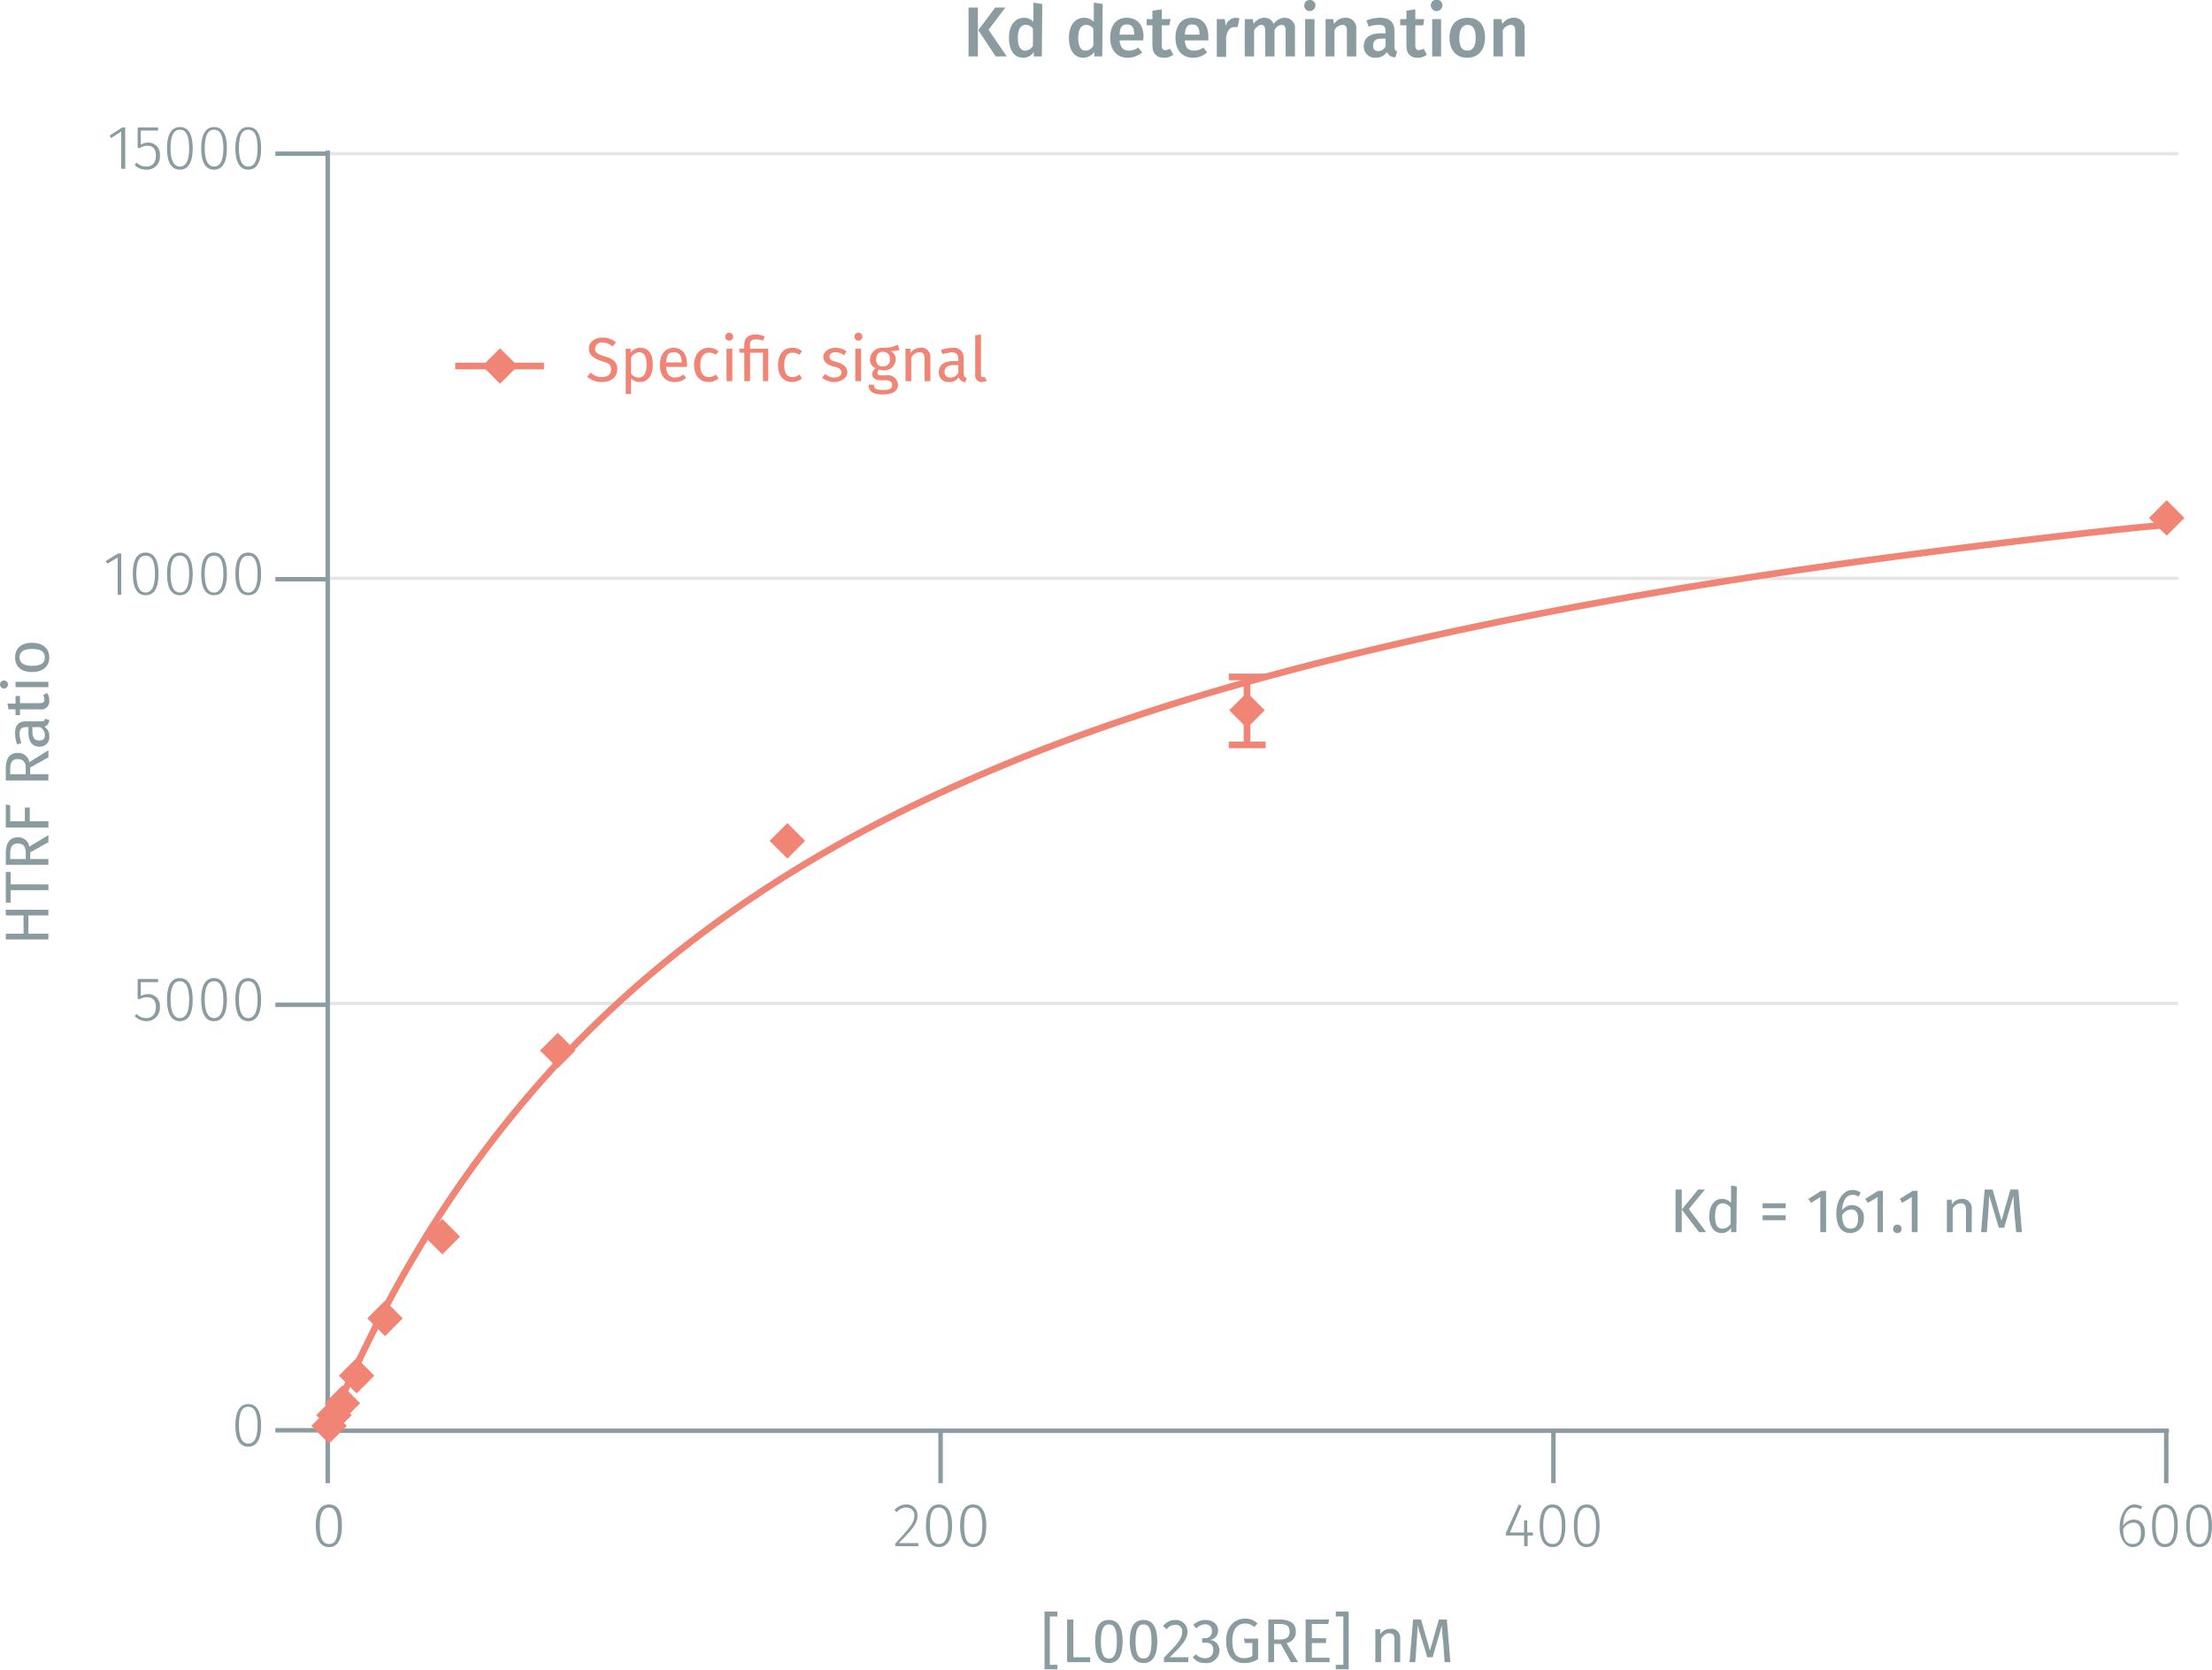 <svg xmlns="http://www.w3.org/2000/svg" xmlns:xlink="http://www.w3.org/1999/xlink" viewBox="0 0 498.1 375.9"><defs><symbol id="_5-red-diamond" data-name="5-red-diamond" viewBox="0 0 8 8"><polyline points="4 0 8 4 4 8 0 4" fill="#f08576"/></symbol></defs><title>assay-validation_adrenergic-beta1-labeled-cells-1</title><line x1="73.9" y1="34.6" x2="490.5" y2="34.6" fill="none" stroke="#e5e5e5" stroke-miterlimit="10" stroke-width="0.75"/><line x1="73.9" y1="130.2" x2="490.5" y2="130.2" fill="none" stroke="#e5e5e5" stroke-miterlimit="10" stroke-width="0.75"/><line x1="73.9" y1="225.9" x2="490.5" y2="225.9" fill="none" stroke="#e5e5e5" stroke-miterlimit="10" stroke-width="0.75"/><g style="isolation:isolate"><path d="M219,13.5V2.5h2.1v11Zm8.6,0h-2.5l-3.9-5.9L225,2.5h2.3l-3.8,5Z" transform="translate(-0.9 -0.8)" fill="#8b9ca0"/><path d="M235.5,13.5h-1.8v-1a2.9,2.9,0,0,1-2.4,1.3c-2.1,0-3.2-1.8-3.2-4.5s1.3-4.5,3.4-4.5a2.9,2.9,0,0,1,2.1.9V1.4l2,.3Zm-2-2.4V7.3a1.9,1.9,0,0,0-1.6-.9c-1.1,0-1.8.9-1.8,2.9s.6,2.9,1.7,2.9A2.1,2.1,0,0,0,233.5,11.1Z" transform="translate(-0.9 -0.8)" fill="#8b9ca0"/><path d="M249.1,13.5h-1.8v-1a3.1,3.1,0,0,1-2.4,1.3c-2.2,0-3.3-1.8-3.3-4.5s1.3-4.5,3.5-4.5a3.1,3.1,0,0,1,2.1.9V1.4l2,.3Zm-2-2.4V7.3a1.9,1.9,0,0,0-1.6-.9c-1.1,0-1.8.9-1.8,2.9s.6,2.9,1.6,2.9A2.1,2.1,0,0,0,247.1,11.1Z" transform="translate(-0.9 -0.8)" fill="#8b9ca0"/><path d="M258.3,9.9H253c.2,1.8,1,2.3,2.1,2.3a3.5,3.5,0,0,0,2.1-.7l.9,1.1a5,5,0,0,1-3.2,1.2c-2.6,0-4-1.8-4-4.5s1.3-4.5,3.7-4.5,3.8,1.6,3.8,4.3C258.4,9.4,258.3,9.7,258.3,9.9Zm-2-1.4c0-1.4-.5-2.2-1.6-2.2s-1.6.6-1.7,2.3h3.3Z" transform="translate(-0.9 -0.8)" fill="#8b9ca0"/><path d="M263,13.8c-1.7,0-2.6-1-2.6-2.8V6.5h-1.3V5.1h1.3V3.2l2.1-.3V5.1h2l-.3,1.4h-1.7V11c0,.8.3,1.1.9,1.1l1-.3.7,1.3A3.3,3.3,0,0,1,263,13.8Z" transform="translate(-0.9 -0.8)" fill="#8b9ca0"/><path d="M273,9.9h-5.3c.1,1.8.9,2.3,2.1,2.3a3.7,3.7,0,0,0,2.1-.7l.8,1.1a4.6,4.6,0,0,1-3.1,1.2c-2.6,0-4-1.8-4-4.5s1.3-4.5,3.7-4.5S273,6.4,273,9.1Zm-2-1.4c0-1.4-.5-2.2-1.6-2.2s-1.6.6-1.7,2.3H271Z" transform="translate(-0.9 -0.8)" fill="#8b9ca0"/><path d="M280,4.9l-.4,2h-.7c-1.1,0-1.6.8-1.9,2.2v4.5h-2.1V5.1h1.8l.2,1.6a2.4,2.4,0,0,1,2.2-1.9Z" transform="translate(-0.9 -0.8)" fill="#8b9ca0"/><path d="M292.5,7.4v6.1h-2.1V7.7c0-1-.4-1.3-.9-1.3a1.9,1.9,0,0,0-1.6,1.2v5.9h-2.1V7.7c0-1-.4-1.3-.9-1.3s-1.1.5-1.6,1.2v5.9h-2.1V5.1H283l.2,1.1a2.8,2.8,0,0,1,2.4-1.4,2.1,2.1,0,0,1,2.1,1.4,3.1,3.1,0,0,1,2.5-1.4A2.3,2.3,0,0,1,292.5,7.4Z" transform="translate(-0.9 -0.8)" fill="#8b9ca0"/><path d="M297.1,2a1.3,1.3,0,0,1-1.3,1.3A1.2,1.2,0,0,1,294.6,2,1.2,1.2,0,0,1,295.8.8,1.2,1.2,0,0,1,297.1,2Zm-2.3,11.5V5.1h2.1v8.4Z" transform="translate(-0.9 -0.8)" fill="#8b9ca0"/><path d="M306.3,7.4v6.1h-2.1V7.7c0-1-.4-1.3-1-1.3a2.2,2.2,0,0,0-1.8,1.2v5.9h-2V5.1h1.7l.2,1.1a3,3,0,0,1,2.6-1.4A2.3,2.3,0,0,1,306.3,7.4Z" transform="translate(-0.9 -0.8)" fill="#8b9ca0"/><path d="M315.5,12.4l-.4,1.3a2,2,0,0,1-1.9-1.2,2.9,2.9,0,0,1-2.5,1.3,2.5,2.5,0,0,1-2.7-2.6c0-1.9,1.4-2.9,3.8-2.9h1.1V7.8c0-1.1-.5-1.4-1.6-1.4a6.4,6.4,0,0,0-2.2.4l-.5-1.4a8.5,8.5,0,0,1,3.1-.6c2.2,0,3.2,1.1,3.2,2.9v3.6C314.9,12,315.1,12.2,315.5,12.4Zm-2.6-1.2V9.5H312c-1.3,0-1.9.5-1.9,1.5s.4,1.3,1.2,1.3A1.8,1.8,0,0,0,312.9,11.2Z" transform="translate(-0.9 -0.8)" fill="#8b9ca0"/><path d="M320.1,13.8c-1.7,0-2.5-1-2.5-2.8V6.5h-1.4V5.1h1.4V3.2l2-.3V5.1h2l-.2,1.4h-1.8V11c0,.8.3,1.1.9,1.1l1-.3.7,1.3A3.1,3.1,0,0,1,320.1,13.8Z" transform="translate(-0.9 -0.8)" fill="#8b9ca0"/><path d="M325.7,2a1.3,1.3,0,1,1-2.6,0,1.3,1.3,0,0,1,2.6,0Zm-2.3,11.5V5.1h2v8.4Z" transform="translate(-0.9 -0.8)" fill="#8b9ca0"/><path d="M335.3,9.3c0,2.7-1.5,4.5-4,4.5s-4-1.7-4-4.5,1.5-4.5,4.1-4.5S335.3,6.5,335.3,9.3Zm-5.8,0c0,2,.6,2.9,1.8,2.9s1.9-.9,1.9-2.9-.7-2.9-1.8-2.9S329.5,7.3,329.5,9.3Z" transform="translate(-0.9 -0.8)" fill="#8b9ca0"/><path d="M344.2,7.4v6.1h-2.1V7.7c0-1-.4-1.3-1-1.3a2.2,2.2,0,0,0-1.8,1.2v5.9h-2.1V5.1H339l.2,1.1a3,3,0,0,1,2.6-1.4A2.3,2.3,0,0,1,344.2,7.4Z" transform="translate(-0.9 -0.8)" fill="#8b9ca0"/></g><g style="isolation:isolate"><path d="M237.3,364.7v10.9H239v1h-2.9v-13H239v1.1Z" transform="translate(-0.9 -0.8)" fill="#8b9ca0"/><path d="M246.4,373.9V375h-5.2v-9.6h1.4v8.5Z" transform="translate(-0.9 -0.8)" fill="#8b9ca0"/><path d="M253.7,370.3c0,3.2-1,4.9-3.1,4.9s-3.1-1.7-3.1-4.9,1-4.8,3.1-4.8S253.7,367.2,253.7,370.3Zm-4.9,0c0,2.8.6,3.9,1.8,3.9s1.8-1.1,1.8-3.9-.6-3.8-1.8-3.8S248.8,367.6,248.8,370.3Z" transform="translate(-0.9 -0.8)" fill="#8b9ca0"/><path d="M261.5,370.3c0,3.2-1,4.9-3.1,4.9s-3.1-1.7-3.1-4.9,1-4.8,3.1-4.8S261.5,367.2,261.5,370.3Zm-4.9,0c0,2.8.6,3.9,1.8,3.9s1.8-1.1,1.8-3.9-.6-3.8-1.8-3.8S256.6,367.6,256.6,370.3Z" transform="translate(-0.9 -0.8)" fill="#8b9ca0"/><path d="M268.3,368.1c0,1.7-1.1,3-4,5.8h4.2V375h-5.5v-1c3.3-3.4,4.1-4.3,4.1-5.9a1.4,1.4,0,0,0-1.6-1.5,2.4,2.4,0,0,0-1.9,1l-.8-.7a3.4,3.4,0,0,1,2.8-1.4A2.6,2.6,0,0,1,268.3,368.1Z" transform="translate(-0.9 -0.8)" fill="#8b9ca0"/><path d="M275.2,367.9a2.1,2.1,0,0,1-1.9,2.1,2.3,2.3,0,0,1,2.2,2.3,2.9,2.9,0,0,1-3.2,2.9,3.3,3.3,0,0,1-2.8-1.3l.7-.7a2.5,2.5,0,0,0,2,.9,1.7,1.7,0,0,0,1.9-1.8c0-1.3-.7-1.7-1.8-1.7h-.7v-1h.5a1.5,1.5,0,0,0,1.7-1.6,1.4,1.4,0,0,0-1.6-1.5,2.6,2.6,0,0,0-1.9.9l-.7-.8a4,4,0,0,1,2.7-1.1C274.2,365.5,275.2,366.6,275.2,367.9Z" transform="translate(-0.9 -0.8)" fill="#8b9ca0"/><path d="M284.1,366.3l-.8.8a2.8,2.8,0,0,0-2.1-.8c-1.4,0-2.8,1-2.8,3.9s1,3.9,2.6,3.9a3.2,3.2,0,0,0,1.9-.5v-2.9h-1.7l-.2-1h3.2v4.6a5.5,5.5,0,0,1-3.2.9c-2.4,0-4-1.7-4-5s2-5,4.2-5A4,4,0,0,1,284.1,366.3Z" transform="translate(-0.9 -0.8)" fill="#8b9ca0"/><path d="M287.8,370.9V375h-1.3v-9.6H289c2.4,0,3.7.9,3.7,2.7a2.5,2.5,0,0,1-2.1,2.6l2.6,4.3h-1.6l-2.3-4.1Zm3.5-2.8c0-1.2-.7-1.7-2.3-1.7h-1.2v3.5h1.3C290.5,369.9,291.3,369.4,291.3,368.1Z" transform="translate(-0.9 -0.8)" fill="#8b9ca0"/><path d="M296.3,366.4v3.2h3.2v1.1h-3.2V374h4v1h-5.4v-9.6h5.3l-.2,1Z" transform="translate(-0.9 -0.8)" fill="#8b9ca0"/><path d="M301.7,376.6v-1h1.7V364.7h-1.7v-1.1h2.9v13Z" transform="translate(-0.9 -0.8)" fill="#8b9ca0"/><path d="M316.2,369.7V375h-1.3v-5.1c0-1.1-.4-1.4-1.2-1.4s-1.3.5-1.8,1.3V375h-1.3v-7.4h1.1v1.1a2.7,2.7,0,0,1,2.2-1.2A2,2,0,0,1,316.2,369.7Z" transform="translate(-0.9 -0.8)" fill="#8b9ca0"/><path d="M326.2,375l-.3-4.3a35.8,35.8,0,0,1-.3-4l-2.1,7.2h-1.2l-2.2-7.2c0,1.1-.1,2.6-.2,4.1l-.3,4.2h-1.3l.8-9.6h1.8l2,7,2-7h1.8l.8,9.6Z" transform="translate(-0.9 -0.8)" fill="#8b9ca0"/></g><g style="isolation:isolate"><path d="M7.3,211h4.5v1.3H2.2V211h4v-4.1h-4v-1.3h9.6v1.3H7.3Z" transform="translate(-0.9 -0.8)" fill="#8b9ca0"/><path d="M3.3,199.9h8.5v1.3H3.3V204H2.2v-6.9H3.3Z" transform="translate(-0.9 -0.8)" fill="#8b9ca0"/><path d="M7.7,194.2h4.1v1.3H2.2V193c0-2.4.9-3.7,2.7-3.7a2.5,2.5,0,0,1,2.6,2.1l4.3-2.6v1.6l-4.1,2.3Zm-2.8-3.5c-1.2,0-1.7.7-1.7,2.3v1.2H6.7v-1.4C6.7,191.5,6.2,190.7,4.9,190.7Z" transform="translate(-0.9 -0.8)" fill="#8b9ca0"/><path d="M3.2,185.7H6.5v-3.1H7.6v3.1h4.2v1.4H2.2v-5.2l1,.2Z" transform="translate(-0.9 -0.8)" fill="#8b9ca0"/><path d="M7.7,175.1h4.1v1.4H2.2v-2.6q0-3.6,2.7-3.6a2.5,2.5,0,0,1,2.6,2.1l4.3-2.7v1.6l-4.1,2.3Zm-2.8-3.4c-1.2,0-1.7.7-1.7,2.2v1.2H6.7v-1.3C6.7,172.5,6.2,171.7,4.9,171.7Z" transform="translate(-0.9 -0.8)" fill="#8b9ca0"/><path d="M11.1,162.6l.9.3a1.6,1.6,0,0,1-1.1,1.5,2.4,2.4,0,0,1,1.1,2.2,2.1,2.1,0,0,1-2.2,2.3c-1.6,0-2.5-1.2-2.5-3.2v-1.2H6.8c-1.1,0-1.5.5-1.5,1.6a10,10,0,0,0,.4,2l-.9.3a6,6,0,0,1-.5-2.6c0-1.8.9-2.6,2.4-2.6h3.4C10.7,163.2,11,163,11.1,162.6Zm-1.2,1.9H8.2v1c0,1.4.5,2,1.5,2s1.3-.4,1.3-1.2A2,2,0,0,0,9.9,164.5Z" transform="translate(-0.9 -0.8)" fill="#8b9ca0"/><path d="M12,158.5a1.8,1.8,0,0,1-2.1,2H5.4v1.3h-1v-1.3H2.8l-.2-1.3H4.4v-1.7h1v1.6H9.8c.8,0,1.1-.2,1.1-.9a1.6,1.6,0,0,0-.3-.9l.9-.5A3,3,0,0,1,12,158.5Z" transform="translate(-0.9 -0.8)" fill="#8b9ca0"/><path d="M1.8,154a.9.9,0,0,1,0,1.8.9.9,0,0,1,0-1.8Zm10,1.5H4.4v-1.2h7.4Z" transform="translate(-0.9 -0.8)" fill="#8b9ca0"/><path d="M8.1,145.5c2.3,0,3.9,1.2,3.9,3.3s-1.5,3.3-3.9,3.3-3.8-1.2-3.8-3.3S5.8,145.5,8.1,145.5Zm0,5.2c2,0,2.9-.6,2.9-1.9s-.9-1.9-2.9-1.9-2.8.7-2.8,1.9S6.2,150.7,8.1,150.7Z" transform="translate(-0.9 -0.8)" fill="#8b9ca0"/></g><g style="isolation:isolate"><path d="M378.2,278.2v-9.6h1.4v9.6Zm6.9,0h-1.6l-3.9-5.1,3.7-4.5h1.5l-3.6,4.4Z" transform="translate(-0.9 -0.8)" fill="#8b9ca0"/><path d="M391.9,278.2h-1.2v-1a2.4,2.4,0,0,1-2.1,1.2c-1.8,0-2.8-1.5-2.8-3.8s1.1-3.9,2.9-3.9a2.9,2.9,0,0,1,2,.9v-3.9l1.3.2Zm-1.3-1.9v-3.6a2.2,2.2,0,0,0-1.7-1c-1.2,0-1.8.9-1.8,2.9s.6,2.8,1.6,2.8A2.1,2.1,0,0,0,390.6,276.3Z" transform="translate(-0.9 -0.8)" fill="#8b9ca0"/><path d="M403,271.7v1.1h-5.2v-1.1Zm0,2.7v1.1h-5.2v-1.1Z" transform="translate(-0.9 -0.8)" fill="#8b9ca0"/><path d="M410.8,278.2v-7.9l-2.1,1.3-.6-.9,2.9-1.8h1.1v9.3Z" transform="translate(-0.9 -0.8)" fill="#8b9ca0"/><path d="M420.6,275.1a3.1,3.1,0,0,1-3,3.3c-2.3,0-3.2-1.9-3.2-4.5s1.4-5.2,3.6-5.2a3.1,3.1,0,0,1,1.9.6l-.5.9a2.3,2.3,0,0,0-1.4-.4c-1.4,0-2.2,1.4-2.3,3.5a2.8,2.8,0,0,1,2.3-1.2A2.7,2.7,0,0,1,420.6,275.1Zm-1.3,0c0-1.5-.7-2-1.5-2a2.4,2.4,0,0,0-2.1,1.3c.1,2,.6,3,1.9,3S419.3,276.5,419.3,275.1Z" transform="translate(-0.9 -0.8)" fill="#8b9ca0"/><path d="M423.7,278.2v-7.9l-2.2,1.3-.6-.9,2.9-1.8h1.1v9.3Z" transform="translate(-0.9 -0.8)" fill="#8b9ca0"/><path d="M429.1,277.4a.9.9,0,0,1-.9,1,.9.9,0,0,1-1-1,.9.9,0,0,1,1-.9A.9.9,0,0,1,429.1,277.4Z" transform="translate(-0.9 -0.8)" fill="#8b9ca0"/><path d="M431.4,278.2v-7.9l-2.2,1.3-.5-.9,2.9-1.8h1.1v9.3Z" transform="translate(-0.9 -0.8)" fill="#8b9ca0"/><path d="M444.9,273v5.2h-1.3v-5.1c0-1.1-.5-1.4-1.2-1.4a2,2,0,0,0-1.8,1.3v5.2h-1.3v-7.3h1.1V272a2.6,2.6,0,0,1,2.2-1.3A2.1,2.1,0,0,1,444.9,273Z" transform="translate(-0.9 -0.8)" fill="#8b9ca0"/><path d="M454.9,278.2l-.4-4.3c-.1-1.5-.2-3.1-.2-3.9l-2.1,7.2H451l-2.2-7.3c0,1.2-.1,2.7-.2,4.1l-.3,4.2H447l.8-9.6h1.8l2,7,2-7h1.8l.8,9.6Z" transform="translate(-0.9 -0.8)" fill="#8b9ca0"/></g><g style="isolation:isolate"><path d="M77.9,344.3c0,3.1-1,4.8-2.9,4.8s-3-1.7-3-4.8,1-4.8,3-4.8S77.9,341.1,77.9,344.3Zm-5,0c0,2.9.7,4.1,2.1,4.1s2-1.2,2-4.1-.7-4.1-2-4.1S72.9,341.4,72.9,344.3Z" transform="translate(-0.9 -0.8)" fill="#8b9ca0"/></g><g style="isolation:isolate"><path d="M207.5,341.9c0,1.9-1,3-4.2,6.3h4.4v.7h-5.2v-.6c3.4-3.7,4.3-4.7,4.3-6.3a1.7,1.7,0,0,0-1.8-1.8,2.5,2.5,0,0,0-2.1,1l-.6-.4a3.4,3.4,0,0,1,2.7-1.3A2.4,2.4,0,0,1,207.5,341.9Z" transform="translate(-0.9 -0.8)" fill="#8b9ca0"/><path d="M215.3,344.3c0,3.1-1.1,4.8-3,4.8s-2.9-1.7-2.9-4.8,1-4.8,2.9-4.8S215.3,341.1,215.3,344.3Zm-5,0c0,2.9.7,4.1,2,4.1s2.1-1.2,2.1-4.1-.7-4.1-2.1-4.1S210.3,341.4,210.3,344.3Z" transform="translate(-0.9 -0.8)" fill="#8b9ca0"/><path d="M223,344.3c0,3.1-1.1,4.8-3,4.8s-2.9-1.7-2.9-4.8,1-4.8,2.9-4.8S223,341.1,223,344.3Zm-5,0c0,2.9.7,4.1,2,4.1s2.1-1.2,2.1-4.1-.7-4.1-2.1-4.1S218,341.4,218,344.3Z" transform="translate(-0.9 -0.8)" fill="#8b9ca0"/></g><g style="isolation:isolate"><path d="M344.9,346.5v2.4h-.8v-2.4H340v-.6l2.9-6.4.6.3-2.6,6h3.2v-2.7h.7v2.7h1.3v.7Z" transform="translate(-0.9 -0.8)" fill="#8b9ca0"/><path d="M353.4,344.3c0,3.1-1,4.8-2.9,4.8s-2.9-1.7-2.9-4.8,1-4.8,2.9-4.8S353.4,341.1,353.4,344.3Zm-5,0c0,2.9.7,4.1,2.1,4.1s2.1-1.2,2.1-4.1-.8-4.1-2.1-4.1S348.4,341.4,348.4,344.3Z" transform="translate(-0.9 -0.8)" fill="#8b9ca0"/><path d="M361.1,344.3c0,3.1-1,4.8-2.9,4.8s-2.9-1.7-2.9-4.8,1-4.8,2.9-4.8S361.1,341.1,361.1,344.3Zm-5,0c0,2.9.7,4.1,2.1,4.1s2.1-1.2,2.1-4.1-.8-4.1-2.1-4.1S356.1,341.4,356.1,344.3Z" transform="translate(-0.9 -0.8)" fill="#8b9ca0"/></g><g style="isolation:isolate"><path d="M483.9,345.8c0,2.1-1.2,3.3-2.8,3.3s-2.9-1.9-2.9-4.4,1.2-5.2,3.3-5.2a3.5,3.5,0,0,1,1.8.5l-.4.6a2.3,2.3,0,0,0-1.4-.4c-1.6,0-2.5,1.7-2.5,4.1a2.8,2.8,0,0,1,2.4-1.4C482.7,342.9,483.9,343.8,483.9,345.8Zm-.9,0c0-1.6-.7-2.2-1.7-2.2a2.6,2.6,0,0,0-2.3,1.5c0,2.1.6,3.3,2.1,3.3S483,347.4,483,345.8Z" transform="translate(-0.9 -0.8)" fill="#8b9ca0"/><path d="M491.3,344.3c0,3.1-1,4.8-2.9,4.8s-2.9-1.7-2.9-4.8,1-4.8,2.9-4.8S491.3,341.1,491.3,344.3Zm-5,0c0,2.9.8,4.1,2.1,4.1s2.1-1.2,2.1-4.1-.7-4.1-2.1-4.1S486.3,341.4,486.3,344.3Z" transform="translate(-0.9 -0.8)" fill="#8b9ca0"/><path d="M499,344.3c0,3.1-1,4.8-2.9,4.8s-2.9-1.7-2.9-4.8,1-4.8,2.9-4.8S499,341.1,499,344.3Zm-5,0c0,2.9.8,4.1,2.1,4.1s2.1-1.2,2.1-4.1-.7-4.1-2.1-4.1S494,341.4,494,344.3Z" transform="translate(-0.9 -0.8)" fill="#8b9ca0"/></g><g style="isolation:isolate"><path d="M59.7,321.7c0,3.1-1,4.8-2.9,4.8s-2.9-1.7-2.9-4.8,1-4.8,2.9-4.8S59.7,318.5,59.7,321.7Zm-5,0c0,2.8.8,4.1,2.1,4.1s2.1-1.2,2.1-4.1-.7-4.2-2.1-4.2S54.7,318.8,54.7,321.7Z" transform="translate(-0.9 -0.8)" fill="#8b9ca0"/></g><g style="isolation:isolate"><path d="M32.6,221.9V225a4.2,4.2,0,0,1,1.6-.4,2.6,2.6,0,0,1,2.7,2.9,3,3,0,0,1-3,3.2,3.6,3.6,0,0,1-2.7-1.2l.5-.4a2.8,2.8,0,0,0,2.2.9c1.3,0,2.1-1,2.1-2.5s-.8-2.2-2-2.2a2.6,2.6,0,0,0-1.5.4h-.6v-4.5h4.6v.7Z" transform="translate(-0.9 -0.8)" fill="#8b9ca0"/><path d="M44.3,225.9c0,3.1-1,4.8-2.9,4.8s-2.9-1.7-2.9-4.9,1-4.8,2.9-4.8S44.3,222.7,44.3,225.9Zm-5-.1c0,2.9.8,4.2,2.1,4.2s2.1-1.3,2.1-4.1-.7-4.2-2.1-4.2S39.3,223,39.3,225.8Z" transform="translate(-0.9 -0.8)" fill="#8b9ca0"/><path d="M52,225.9c0,3.1-1,4.8-2.9,4.8s-2.9-1.7-2.9-4.9,1-4.8,2.9-4.8S52,222.7,52,225.9Zm-5-.1c0,2.9.8,4.2,2.1,4.2s2.1-1.3,2.1-4.1-.7-4.2-2.1-4.2S47,223,47,225.8Z" transform="translate(-0.9 -0.8)" fill="#8b9ca0"/><path d="M59.7,225.9c0,3.1-1,4.8-2.9,4.8s-2.9-1.7-2.9-4.9,1-4.8,2.9-4.8S59.7,222.7,59.7,225.9Zm-5-.1c0,2.9.8,4.2,2.1,4.2s2.1-1.3,2.1-4.1-.7-4.2-2.1-4.2S54.7,223,54.7,225.8Z" transform="translate(-0.9 -0.8)" fill="#8b9ca0"/></g><g style="isolation:isolate"><path d="M27.4,134.7v-8.4l-2.3,1.4-.4-.6,2.8-1.7h.7v9.3Z" transform="translate(-0.9 -0.8)" fill="#8b9ca0"/><path d="M36.6,130c0,3.2-1,4.8-2.9,4.8s-2.9-1.6-2.9-4.8,1-4.8,2.9-4.8S36.6,126.9,36.6,130Zm-5,0c0,2.9.8,4.2,2.1,4.2s2.1-1.3,2.1-4.2-.7-4.1-2.1-4.1S31.6,127.1,31.6,130Z" transform="translate(-0.9 -0.8)" fill="#8b9ca0"/><path d="M44.3,130c0,3.2-1,4.8-2.9,4.8s-2.9-1.6-2.9-4.8,1-4.8,2.9-4.8S44.3,126.9,44.3,130Zm-5,0c0,2.9.8,4.2,2.1,4.2s2.1-1.3,2.1-4.2-.7-4.1-2.1-4.1S39.3,127.1,39.3,130Z" transform="translate(-0.9 -0.8)" fill="#8b9ca0"/><path d="M52,130c0,3.2-1,4.8-2.9,4.8s-2.9-1.6-2.9-4.8,1-4.8,2.9-4.8S52,126.9,52,130Zm-5,0c0,2.9.8,4.2,2.1,4.2s2.1-1.3,2.1-4.2-.7-4.1-2.1-4.1S47,127.1,47,130Z" transform="translate(-0.9 -0.8)" fill="#8b9ca0"/><path d="M59.7,130c0,3.2-1,4.8-2.9,4.8s-2.9-1.6-2.9-4.8,1-4.8,2.9-4.8S59.7,126.9,59.7,130Zm-5,0c0,2.9.8,4.2,2.1,4.2s2.1-1.3,2.1-4.2-.7-4.1-2.1-4.1S54.7,127.1,54.7,130Z" transform="translate(-0.9 -0.8)" fill="#8b9ca0"/></g><g style="isolation:isolate"><path d="M28.2,38.8V30.4l-2.3,1.5-.3-.6,2.8-1.8h.7v9.3Z" transform="translate(-0.9 -0.8)" fill="#8b9ca0"/><path d="M32.6,30.2v3.2a3,3,0,0,1,1.6-.5,2.6,2.6,0,0,1,2.7,2.9,2.9,2.9,0,0,1-3,3.2,3.5,3.5,0,0,1-2.7-1.1l.5-.5a2.8,2.8,0,0,0,2.2.9c1.3,0,2.1-.9,2.1-2.5s-.8-2.2-2-2.2a2.7,2.7,0,0,0-1.5.5h-.6V29.5h4.6v.7Z" transform="translate(-0.9 -0.8)" fill="#8b9ca0"/><path d="M44.3,34.2c0,3.1-1,4.8-2.9,4.8s-2.9-1.7-2.9-4.8,1-4.8,2.9-4.8S44.3,31,44.3,34.2Zm-5,0c0,2.8.8,4.1,2.1,4.1s2.1-1.2,2.1-4.1S42.8,30,41.4,30,39.3,31.3,39.3,34.2Z" transform="translate(-0.9 -0.8)" fill="#8b9ca0"/><path d="M52,34.2c0,3.1-1,4.8-2.9,4.8s-2.9-1.7-2.9-4.8,1-4.8,2.9-4.8S52,31,52,34.2Zm-5,0c0,2.8.8,4.1,2.1,4.1s2.1-1.2,2.1-4.1S50.5,30,49.1,30,47,31.3,47,34.2Z" transform="translate(-0.9 -0.8)" fill="#8b9ca0"/><path d="M59.7,34.2c0,3.1-1,4.8-2.9,4.8s-2.9-1.7-2.9-4.8,1-4.8,2.9-4.8S59.7,31,59.7,34.2Zm-5,0c0,2.8.8,4.1,2.1,4.1s2.1-1.2,2.1-4.1S58.2,30,56.8,30,54.7,31.3,54.7,34.2Z" transform="translate(-0.9 -0.8)" fill="#8b9ca0"/></g><line x1="280.8" y1="152.4" x2="280.8" y2="160.1" fill="none" stroke="#f08576" stroke-miterlimit="10" stroke-width="1.5"/><line x1="276.7" y1="152.4" x2="285" y2="152.4" fill="none" stroke="#f08576" stroke-miterlimit="10" stroke-width="1.5"/><line x1="280.8" y1="160.1" x2="280.8" y2="167.7" fill="none" stroke="#f08576" stroke-miterlimit="10" stroke-width="1.5"/><line x1="276.7" y1="167.7" x2="285" y2="167.7" fill="none" stroke="#f08576" stroke-miterlimit="10" stroke-width="1.5"/><path d="M74.7,322.4c5.8-13,11.8-25.8,19-38a256.6,256.6,0,0,1,32.5-44c23.7-25.7,52.7-45.3,83.8-59.9,33.5-15.8,69.1-26.3,104.9-34.6,48.5-11.2,97.9-18.3,147.2-24.1,8.8-1,17.6-2.1,26.5-2.8" transform="translate(-0.9 -0.8)" fill="none" stroke="#f08576" stroke-miterlimit="10" stroke-width="1.5"/><line x1="73.7" y1="322.1" x2="488.4" y2="322.1" fill="none" stroke="#8b9ca0" stroke-miterlimit="10"/><line x1="73.8" y1="33.9" x2="73.8" y2="322.2" fill="none" stroke="#8b9ca0" stroke-miterlimit="10"/><line x1="73.8" y1="322" x2="73.8" y2="333.9" fill="none" stroke="#8b9ca0" stroke-miterlimit="10"/><line x1="211.8" y1="322" x2="211.8" y2="333.9" fill="none" stroke="#8b9ca0" stroke-miterlimit="10"/><line x1="349.8" y1="322" x2="349.8" y2="333.9" fill="none" stroke="#8b9ca0" stroke-miterlimit="10"/><line x1="487.8" y1="322" x2="487.8" y2="333.9" fill="none" stroke="#8b9ca0" stroke-miterlimit="10"/><line x1="73.5" y1="34.6" x2="62" y2="34.6" fill="none" stroke="#8b9ca0" stroke-miterlimit="10"/><line x1="73.5" y1="130.4" x2="62" y2="130.4" fill="none" stroke="#8b9ca0" stroke-miterlimit="10"/><line x1="73.5" y1="226.2" x2="62" y2="226.2" fill="none" stroke="#8b9ca0" stroke-miterlimit="10"/><line x1="73.5" y1="322" x2="62" y2="322" fill="none" stroke="#8b9ca0" stroke-miterlimit="10"/><use width="8" height="8" transform="translate(70.1 317)" xlink:href="#_5-red-diamond"/><use width="8" height="8" transform="translate(71.2 314.6)" xlink:href="#_5-red-diamond"/><use width="8" height="8" transform="translate(73.1 311.9)" xlink:href="#_5-red-diamond"/><use width="8" height="8" transform="translate(76.3 305.7)" xlink:href="#_5-red-diamond"/><use width="8" height="8" transform="translate(82.7 292.8)" xlink:href="#_5-red-diamond"/><use width="8" height="8" transform="translate(95.6 274.4)" xlink:href="#_5-red-diamond"/><use width="8" height="8" transform="translate(121.6 232.5)" xlink:href="#_5-red-diamond"/><use width="8" height="8" transform="translate(173.3 185.3)" xlink:href="#_5-red-diamond"/><use width="8" height="8" transform="translate(276.8 155.9)" xlink:href="#_5-red-diamond"/><use width="8" height="8" transform="translate(483.9 112.6)" xlink:href="#_5-red-diamond"/><g style="isolation:isolate"><path d="M139.6,77.9l-.8.9a3.3,3.3,0,0,0-2.2-.9,1.5,1.5,0,0,0-1.7,1.4c0,.8.4,1.2,2.1,1.7s2.9,1.1,2.9,2.9-1.3,2.9-3.5,2.9a4.9,4.9,0,0,1-3.3-1.2l.8-.9a3.7,3.7,0,0,0,2.5,1c1.1,0,2.1-.5,2.1-1.7s-.5-1.4-2.1-1.9-2.9-1.3-2.9-2.8,1.3-2.5,3.1-2.5A4.4,4.4,0,0,1,139.6,77.9Z" transform="translate(-0.9 -0.8)" fill="#f08576"/><path d="M147.9,82.9c0,2.3-1,3.9-2.9,3.9a2.8,2.8,0,0,1-2-.8v3.5h-1.2V79.3h1.1v.9a2.6,2.6,0,0,1,2.1-1.1C147.1,79.1,147.9,80.6,147.9,82.9Zm-1.4,0c0-1.9-.6-2.8-1.7-2.8a2.3,2.3,0,0,0-1.8,1.2v3.6a2.2,2.2,0,0,0,1.7.9C145.8,85.8,146.5,84.9,146.5,82.9Z" transform="translate(-0.9 -0.8)" fill="#f08576"/><path d="M155.6,83.4h-4.7c.1,1.7.9,2.4,2,2.4a2.8,2.8,0,0,0,1.9-.7l.6.8a3.9,3.9,0,0,1-2.6.9c-2.1,0-3.3-1.4-3.3-3.8s1.2-3.9,3.1-3.9,3,1.4,3,3.6Zm-1.2-1.1c0-1.4-.6-2.2-1.8-2.2s-1.6.7-1.7,2.3h3.5Z" transform="translate(-0.9 -0.8)" fill="#f08576"/><path d="M162.7,79.9l-.6.8a2.4,2.4,0,0,0-1.6-.5c-1.1,0-1.9.9-1.9,2.8s.8,2.7,1.9,2.7a2.5,2.5,0,0,0,1.6-.6l.6.9a3.5,3.5,0,0,1-2.2.8c-2,0-3.3-1.4-3.3-3.8s1.3-3.9,3.3-3.9A3.2,3.2,0,0,1,162.7,79.9Z" transform="translate(-0.9 -0.8)" fill="#f08576"/><path d="M166,76.6a.9.9,0,1,1-.9-.9A.9.9,0,0,1,166,76.6Zm-1.5,10V79.3h1.3v7.3Z" transform="translate(-0.9 -0.8)" fill="#f08576"/><path d="M173.1,76.6l-.4.9a4.1,4.1,0,0,0-1.6-.3c-1,0-1.3.4-1.3,1.1v1h4.1v7.3h-1.2V80.2h-2.9v6.4h-1.3V80.2h-1.1v-.9h1.1v-1c0-1.3.8-2.2,2.6-2.2A4.2,4.2,0,0,1,173.1,76.6Z" transform="translate(-0.9 -0.8)" fill="#f08576"/><path d="M181.5,79.9l-.6.8a2.2,2.2,0,0,0-1.6-.5c-1.1,0-1.8.9-1.8,2.8s.7,2.7,1.8,2.7a2.3,2.3,0,0,0,1.6-.6l.6.9a3.5,3.5,0,0,1-2.2.8c-2,0-3.2-1.4-3.2-3.8s1.2-3.9,3.2-3.9A2.9,2.9,0,0,1,181.5,79.9Z" transform="translate(-0.9 -0.8)" fill="#f08576"/><path d="M191.5,79.9l-.5.9a3.2,3.2,0,0,0-2-.7c-.8,0-1.3.4-1.3,1s.4.9,1.6,1.2,2.4,1,2.4,2.3-1.4,2.2-2.9,2.2a4.1,4.1,0,0,1-2.8-1l.7-.8a3.2,3.2,0,0,0,2.1.8c.9,0,1.6-.5,1.6-1.1s-.4-1.1-1.8-1.4-2.3-1.1-2.3-2.2,1.2-2,2.7-2A4.1,4.1,0,0,1,191.5,79.9Z" transform="translate(-0.9 -0.8)" fill="#f08576"/><path d="M195.1,76.6a.9.9,0,0,1-.9.9.9.9,0,0,1,0-1.8A.9.9,0,0,1,195.1,76.6Zm-1.6,10V79.3h1.3v7.3Z" transform="translate(-0.9 -0.8)" fill="#f08576"/><path d="M201.3,79.8a1.9,1.9,0,0,1,1.3,1.9,2.6,2.6,0,0,1-2.8,2.5l-1-.2a1.1,1.1,0,0,0-.3.7c0,.4.2.6.9.6h1.2a2.2,2.2,0,0,1,2.5,2.1c0,1.4-1.1,2.2-3.4,2.2s-3.2-.7-3.2-2.2h1.2c0,.8.3,1.2,2,1.2s2.1-.4,2.1-1.1-.5-1.1-1.5-1.1h-1.1c-1.3,0-1.9-.6-1.9-1.4a1.7,1.7,0,0,1,.8-1.3,2,2,0,0,1-1.3-2,2.7,2.7,0,0,1,2.9-2.6,6.9,6.9,0,0,0,3.4-.7l.3,1.2A6.8,6.8,0,0,1,201.3,79.8Zm-3.1,1.9a1.4,1.4,0,0,0,1.5,1.6,1.5,1.5,0,0,0,1.6-1.7,1.5,1.5,0,0,0-1.6-1.6C198.7,80,198.2,80.7,198.2,81.7Z" transform="translate(-0.9 -0.8)" fill="#f08576"/><path d="M210.4,81.3v5.3h-1.3V81.5c0-1.1-.5-1.4-1.2-1.4a2,2,0,0,0-1.8,1.3v5.2h-1.3V79.3h1.1v1a2.7,2.7,0,0,1,2.2-1.2A2,2,0,0,1,210.4,81.3Z" transform="translate(-0.9 -0.8)" fill="#f08576"/><path d="M218.6,85.9l-.3.9a1.5,1.5,0,0,1-1.5-1.1,2.4,2.4,0,0,1-2.2,1.1,2.1,2.1,0,0,1-2.3-2.2c0-1.6,1.2-2.5,3.2-2.5h1.2v-.5c0-1.1-.6-1.5-1.6-1.5l-2,.4-.3-.9a8,8,0,0,1,2.6-.5,2.2,2.2,0,0,1,2.5,2.4v3.4C217.9,85.6,218.2,85.8,218.6,85.9Zm-1.9-1.2V83h-1q-2.1,0-2.1,1.5a1.2,1.2,0,0,0,1.3,1.3A1.9,1.9,0,0,0,216.7,84.7Z" transform="translate(-0.9 -0.8)" fill="#f08576"/><path d="M222.3,85.7h.4l.4.9-1.1.2a1.4,1.4,0,0,1-1.5-1.6V76.3l1.3-.2v9.1C221.8,85.5,221.9,85.7,222.3,85.7Z" transform="translate(-0.9 -0.8)" fill="#f08576"/></g><use width="8" height="8" transform="translate(108.6 78.4)" xlink:href="#_5-red-diamond"/><line x1="102.5" y1="82.4" x2="122.5" y2="82.4" fill="none" stroke="#f08576" stroke-miterlimit="10" stroke-width="1.5"/></svg>